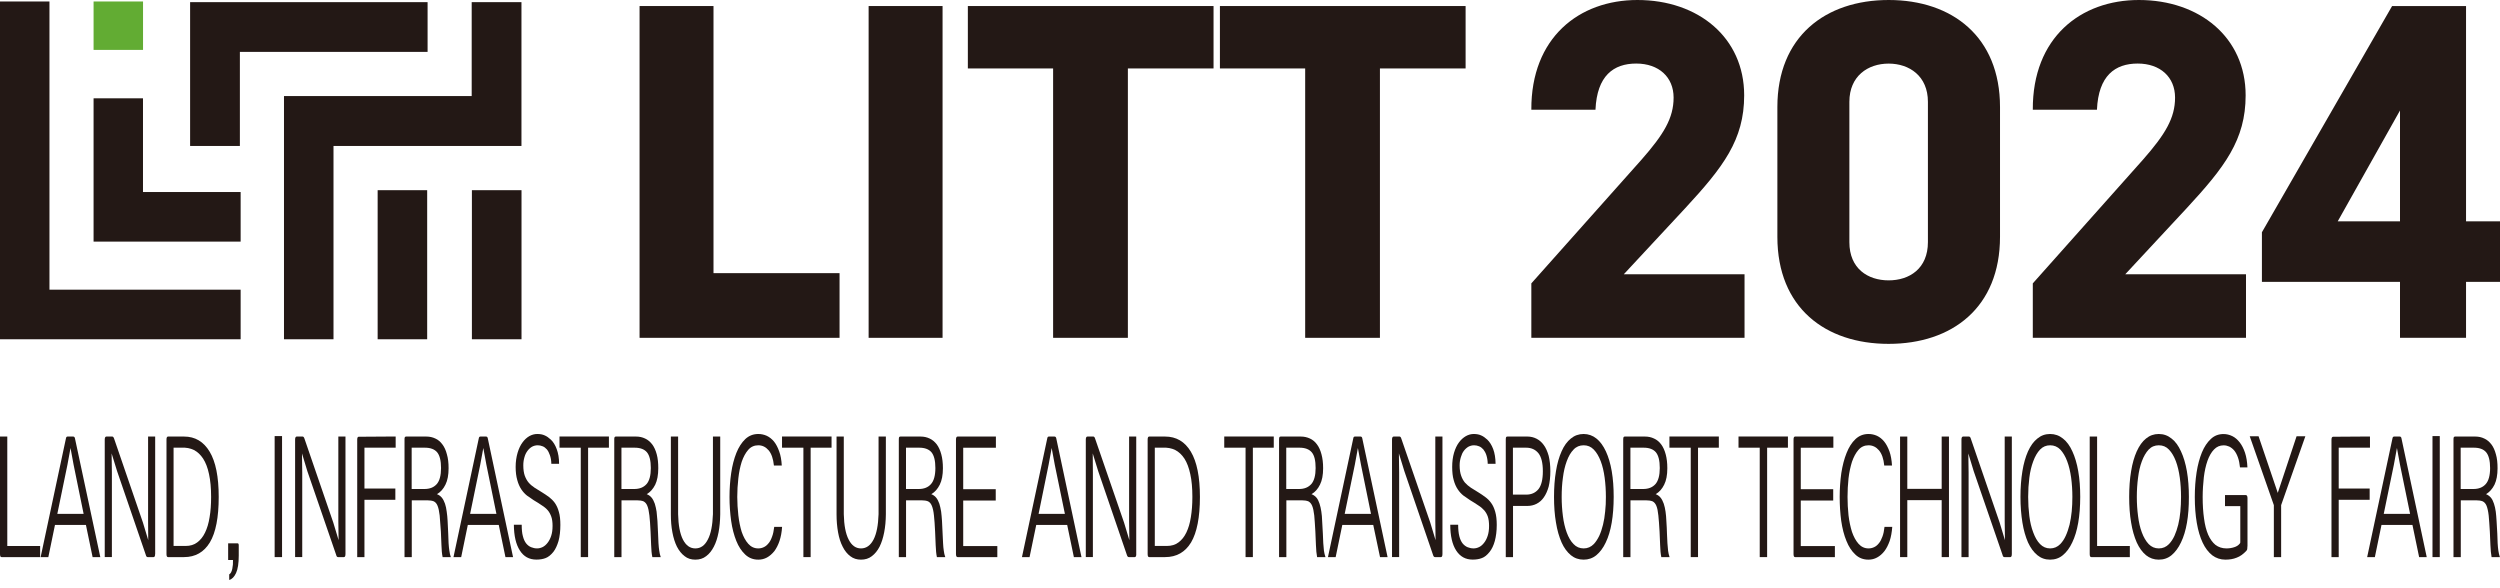 <svg width="200" height="47" viewBox="0 0 200 47" fill="none" xmlns="http://www.w3.org/2000/svg">
<g clip-path="url(#clip0_14_2985)">
<path d="M3.211 44.568H0.122C0.037 44.568 0 44.486 0 44.322V34.924H0.583V43.68H3.211V44.568Z" fill="#231815"/>
<path d="M8.024 44.568H7.408L6.874 41.995H4.398L3.867 44.568H3.251L5.279 35.055C5.291 34.973 5.34 34.924 5.401 34.924H5.85C5.932 34.924 5.972 34.973 5.993 35.055L8.024 44.568ZM6.69 41.112L5.887 37.173L5.642 35.84L5.397 37.173L4.585 41.112H6.69Z" fill="#231815"/>
<path d="M12.41 44.322C12.41 44.49 12.365 44.568 12.287 44.568H11.814C11.741 44.568 11.692 44.511 11.667 44.4L9.363 37.68L8.93 36.273L8.951 37.811V44.564H8.379V35.169C8.379 35.01 8.424 34.924 8.51 34.924H8.983C9.044 34.924 9.093 34.985 9.13 35.096L11.435 41.807L11.859 43.214L11.847 41.676V34.924H12.414V44.322H12.41Z" fill="#231815"/>
<path d="M13.442 44.568C13.356 44.568 13.319 44.486 13.319 44.322V35.169C13.319 35.01 13.356 34.924 13.442 34.924H14.723C15.608 34.924 16.289 35.329 16.771 36.134C17.256 36.94 17.497 38.143 17.497 39.754C17.497 41.386 17.264 42.601 16.791 43.39C16.322 44.171 15.628 44.568 14.727 44.568H13.442ZM14.861 43.676C15.212 43.676 15.518 43.586 15.771 43.398C16.028 43.21 16.24 42.948 16.403 42.609C16.571 42.265 16.693 41.86 16.767 41.378C16.852 40.895 16.889 40.355 16.889 39.754C16.889 39.047 16.832 38.437 16.722 37.93C16.616 37.423 16.456 37.01 16.253 36.695C16.044 36.376 15.796 36.143 15.51 35.999C15.216 35.856 14.894 35.795 14.527 35.815H13.886V43.676H14.861Z" fill="#231815"/>
<path d="M18.337 45.95C18.447 45.893 18.533 45.742 18.582 45.513C18.631 45.279 18.651 45.042 18.639 44.801H18.252V43.468H19.018C19.067 43.468 19.1 43.525 19.1 43.623V44.449C19.1 45.067 19.027 45.533 18.884 45.844C18.741 46.151 18.557 46.339 18.337 46.396V45.95Z" fill="#231815"/>
<path d="M22.564 44.568H21.972V34.887H22.564V44.568Z" fill="#231815"/>
<path d="M27.638 44.322C27.638 44.49 27.593 44.568 27.516 44.568H27.043C26.969 44.568 26.92 44.511 26.896 44.4L24.583 37.68L24.159 36.273L24.179 37.811V44.564H23.608V35.169C23.608 35.01 23.653 34.924 23.738 34.924H24.212C24.273 34.924 24.322 34.985 24.358 35.096L26.663 41.807L27.088 43.214L27.067 41.676V34.924H27.638V44.322Z" fill="#231815"/>
<path d="M29.156 44.568H28.577V35.181C28.577 35.022 28.613 34.94 28.695 34.94L31.653 34.92V35.815H29.156V39.083H31.628V39.983H29.156V44.568Z" fill="#231815"/>
<path d="M35.41 44.568C35.353 44.31 35.328 43.995 35.316 43.611C35.304 43.23 35.283 42.879 35.271 42.539C35.238 41.995 35.202 41.562 35.173 41.235C35.136 40.903 35.079 40.642 35.006 40.466C34.936 40.286 34.834 40.171 34.7 40.106C34.565 40.053 34.386 40.024 34.165 40.024H32.942V44.568H32.362V35.169C32.362 35.075 32.366 35.01 32.387 34.977C32.407 34.94 32.444 34.924 32.493 34.924H34.104C34.369 34.924 34.61 34.977 34.83 35.083C35.051 35.181 35.234 35.341 35.389 35.55C35.548 35.758 35.671 36.024 35.752 36.347C35.846 36.662 35.887 37.034 35.887 37.456C35.887 37.999 35.805 38.437 35.634 38.776C35.467 39.116 35.242 39.37 34.957 39.533C35.116 39.594 35.246 39.689 35.349 39.815C35.455 39.946 35.532 40.106 35.601 40.298C35.663 40.486 35.708 40.695 35.736 40.928C35.773 41.161 35.793 41.41 35.809 41.676C35.834 42.065 35.846 42.404 35.858 42.695C35.871 42.977 35.883 43.23 35.887 43.455C35.899 43.68 35.924 43.885 35.948 44.057C35.973 44.236 36.009 44.408 36.066 44.568H35.41ZM33.957 39.12C34.382 39.12 34.708 38.989 34.941 38.727C35.169 38.466 35.283 38.032 35.283 37.443C35.283 36.85 35.177 36.429 34.969 36.179C34.761 35.938 34.435 35.815 33.998 35.815H32.933V39.12H33.957Z" fill="#231815"/>
<path d="M41.044 44.568H40.436L39.901 41.995H37.425L36.895 44.568H36.279L38.306 35.055C38.319 34.973 38.363 34.924 38.429 34.924H38.886C38.959 34.924 39.004 34.973 39.02 35.055L41.044 44.568ZM39.714 41.112L38.91 37.173L38.665 35.84L38.42 37.173L37.609 41.112H39.714Z" fill="#231815"/>
<path d="M41.737 41.983C41.737 42.347 41.762 42.654 41.831 42.895C41.892 43.144 41.986 43.337 42.096 43.476C42.214 43.619 42.341 43.717 42.496 43.778C42.651 43.84 42.802 43.872 42.969 43.872C43.124 43.872 43.263 43.836 43.418 43.762C43.561 43.688 43.687 43.578 43.805 43.427C43.924 43.275 44.022 43.091 44.095 42.866C44.169 42.641 44.205 42.38 44.205 42.073C44.205 41.782 44.173 41.537 44.107 41.345C44.038 41.149 43.948 40.973 43.826 40.83C43.703 40.686 43.544 40.551 43.353 40.433C43.169 40.302 42.949 40.167 42.696 40.016C42.512 39.897 42.333 39.774 42.161 39.648C41.99 39.513 41.835 39.345 41.7 39.14C41.57 38.94 41.46 38.699 41.382 38.408C41.297 38.118 41.252 37.766 41.252 37.357C41.252 36.936 41.309 36.56 41.407 36.224C41.505 35.893 41.635 35.619 41.798 35.398C41.957 35.177 42.141 35.01 42.345 34.891C42.553 34.776 42.761 34.719 42.985 34.719C43.214 34.719 43.41 34.756 43.569 34.83C43.736 34.899 43.899 35.014 44.066 35.169C44.262 35.353 44.417 35.603 44.536 35.926C44.658 36.249 44.727 36.642 44.727 37.104H44.107C44.103 36.834 44.058 36.596 43.989 36.408C43.928 36.224 43.846 36.069 43.748 35.95C43.642 35.832 43.528 35.746 43.406 35.701C43.283 35.648 43.149 35.623 43.018 35.623C42.859 35.623 42.712 35.66 42.569 35.733C42.427 35.815 42.304 35.926 42.202 36.065C42.096 36.208 42.01 36.372 41.957 36.572C41.896 36.776 41.864 36.989 41.864 37.23C41.864 37.57 41.908 37.844 41.982 38.057C42.063 38.273 42.166 38.462 42.296 38.613C42.431 38.768 42.59 38.899 42.769 39.018C42.949 39.132 43.145 39.255 43.361 39.386C43.557 39.504 43.74 39.631 43.92 39.762C44.091 39.893 44.25 40.044 44.389 40.236C44.523 40.429 44.633 40.662 44.707 40.944C44.793 41.222 44.829 41.578 44.829 41.995C44.829 42.486 44.78 42.915 44.682 43.279C44.576 43.635 44.442 43.93 44.27 44.151C44.062 44.408 43.854 44.568 43.65 44.645C43.442 44.727 43.194 44.768 42.912 44.768C42.341 44.768 41.896 44.527 41.59 44.04C41.276 43.553 41.117 42.87 41.109 41.979H41.737V41.983Z" fill="#231815"/>
<path d="M47.044 44.568H46.461V35.815H44.76V34.92H48.713V35.815H47.048V44.568H47.044Z" fill="#231815"/>
<path d="M52.188 44.568C52.131 44.31 52.103 43.995 52.091 43.611C52.078 43.23 52.066 42.879 52.046 42.539C52.021 41.995 51.989 41.562 51.952 41.235C51.915 40.903 51.858 40.642 51.785 40.466C51.715 40.286 51.605 40.171 51.479 40.106C51.344 40.053 51.164 40.024 50.944 40.024H49.72V44.568H49.141V35.169C49.141 35.075 49.145 35.01 49.166 34.977C49.186 34.94 49.223 34.924 49.272 34.924H50.883C51.148 34.924 51.389 34.977 51.609 35.083C51.825 35.181 52.013 35.341 52.176 35.55C52.331 35.758 52.454 36.024 52.539 36.347C52.625 36.662 52.662 37.034 52.662 37.456C52.662 37.999 52.58 38.437 52.417 38.776C52.246 39.116 52.021 39.37 51.74 39.533C51.895 39.594 52.029 39.689 52.131 39.815C52.237 39.946 52.315 40.106 52.384 40.298C52.441 40.486 52.49 40.695 52.527 40.928C52.556 41.161 52.576 41.41 52.596 41.676C52.617 42.065 52.633 42.404 52.645 42.695C52.65 42.977 52.666 43.23 52.678 43.455C52.69 43.68 52.715 43.885 52.739 44.057C52.764 44.236 52.8 44.408 52.858 44.568H52.188ZM50.74 39.12C51.164 39.12 51.491 38.989 51.723 38.727C51.952 38.466 52.066 38.032 52.066 37.443C52.066 36.85 51.96 36.429 51.752 36.179C51.544 35.938 51.218 35.815 50.781 35.815H49.716V39.12H50.74Z" fill="#231815"/>
<path d="M57.618 41.149C57.61 41.664 57.569 42.147 57.484 42.588C57.398 43.03 57.276 43.414 57.108 43.733C56.941 44.057 56.741 44.31 56.492 44.494C56.248 44.686 55.958 44.772 55.623 44.772C55.297 44.772 55.008 44.686 54.771 44.494C54.526 44.31 54.322 44.057 54.155 43.733C53.996 43.414 53.873 43.026 53.792 42.588C53.706 42.147 53.669 41.664 53.669 41.149V34.924H54.249V41.136C54.269 42.02 54.396 42.699 54.636 43.169C54.881 43.639 55.207 43.873 55.628 43.873C56.052 43.873 56.382 43.639 56.623 43.169C56.876 42.699 57.002 42.016 57.035 41.136V34.924H57.618V41.149Z" fill="#231815"/>
<path d="M62.567 42.147C62.542 42.572 62.469 42.948 62.359 43.279C62.249 43.607 62.106 43.877 61.943 44.097C61.763 44.314 61.575 44.482 61.359 44.6C61.139 44.719 60.91 44.772 60.666 44.772C60.254 44.772 59.911 44.637 59.621 44.367C59.332 44.097 59.087 43.733 58.903 43.271C58.72 42.809 58.577 42.277 58.491 41.664C58.406 41.059 58.361 40.421 58.361 39.754C58.361 39.091 58.406 38.453 58.495 37.848C58.581 37.243 58.724 36.703 58.907 36.241C59.091 35.779 59.332 35.406 59.621 35.128C59.915 34.854 60.262 34.719 60.666 34.719C60.898 34.719 61.123 34.768 61.335 34.862C61.555 34.965 61.747 35.116 61.918 35.321C62.085 35.529 62.224 35.795 62.334 36.11C62.453 36.429 62.518 36.805 62.542 37.243H61.914C61.857 36.699 61.718 36.294 61.49 36.024C61.261 35.758 60.992 35.623 60.662 35.623C60.343 35.623 60.07 35.742 59.858 35.987C59.642 36.233 59.471 36.556 59.336 36.944C59.213 37.337 59.12 37.779 59.067 38.273C59.01 38.768 58.981 39.259 58.981 39.754C58.981 40.241 59.014 40.736 59.067 41.222C59.124 41.713 59.213 42.155 59.336 42.551C59.471 42.936 59.642 43.259 59.858 43.5C60.074 43.746 60.343 43.873 60.662 43.873C60.821 43.873 60.964 43.84 61.102 43.774C61.245 43.709 61.367 43.607 61.478 43.468C61.596 43.337 61.686 43.157 61.767 42.932C61.849 42.719 61.902 42.453 61.938 42.147H62.567Z" fill="#231815"/>
<path d="M64.851 44.568H64.272V35.815H62.562V34.92H66.524V35.815H64.851V44.568Z" fill="#231815"/>
<path d="M70.869 41.149C70.865 41.664 70.82 42.147 70.734 42.588C70.648 43.03 70.526 43.414 70.367 43.733C70.2 44.057 69.992 44.31 69.747 44.494C69.502 44.686 69.212 44.772 68.878 44.772C68.552 44.772 68.27 44.686 68.021 44.494C67.776 44.31 67.573 44.057 67.413 43.733C67.246 43.414 67.124 43.026 67.046 42.588C66.965 42.147 66.924 41.664 66.924 41.149V34.924H67.503V41.136C67.523 42.02 67.65 42.699 67.895 43.169C68.135 43.639 68.462 43.873 68.878 43.873C69.302 43.873 69.633 43.639 69.881 43.169C70.126 42.699 70.257 42.016 70.285 41.136V34.924H70.869V41.149Z" fill="#231815"/>
<path d="M74.952 44.568C74.895 44.31 74.871 43.995 74.854 43.611C74.842 43.23 74.83 42.879 74.809 42.539C74.785 41.995 74.752 41.562 74.716 41.235C74.683 40.903 74.622 40.642 74.548 40.466C74.475 40.286 74.377 40.171 74.242 40.106C74.108 40.053 73.928 40.024 73.708 40.024H72.484V44.568H71.905V35.169C71.905 35.075 71.913 35.01 71.929 34.977C71.946 34.94 71.986 34.924 72.035 34.924H73.647C73.912 34.924 74.153 34.977 74.373 35.083C74.589 35.181 74.777 35.341 74.94 35.55C75.095 35.758 75.217 36.024 75.303 36.347C75.389 36.662 75.433 37.034 75.433 37.456C75.433 37.999 75.348 38.437 75.181 38.776C75.009 39.116 74.789 39.37 74.503 39.533C74.658 39.594 74.793 39.689 74.895 39.815C75.001 39.946 75.079 40.106 75.148 40.298C75.205 40.486 75.254 40.695 75.291 40.928C75.323 41.161 75.34 41.41 75.36 41.676C75.38 42.065 75.397 42.404 75.409 42.695C75.421 42.977 75.433 43.23 75.446 43.455C75.454 43.68 75.478 43.885 75.503 44.057C75.523 44.236 75.564 44.408 75.621 44.568H74.952ZM73.5 39.12C73.92 39.12 74.251 38.989 74.479 38.727C74.712 38.466 74.83 38.032 74.83 37.443C74.83 36.85 74.724 36.429 74.516 36.179C74.308 35.938 73.981 35.815 73.545 35.815H72.48V39.12H73.5Z" fill="#231815"/>
<path d="M79.786 44.568H76.608C76.522 44.568 76.478 44.486 76.478 44.322V35.169C76.478 35.01 76.522 34.924 76.608 34.924H79.672V35.819H77.057V39.136H79.659V40.044H77.057V43.684H79.786V44.568Z" fill="#231815"/>
<path d="M86.518 44.568H85.91L85.375 41.995H82.899L82.365 44.568H81.757L83.784 35.055C83.797 34.973 83.841 34.924 83.907 34.924H84.356C84.437 34.924 84.478 34.973 84.498 35.055L86.518 44.568ZM85.192 41.112L84.38 37.173L84.135 35.84L83.89 37.173L83.087 41.112H85.192Z" fill="#231815"/>
<path d="M90.903 44.322C90.903 44.49 90.858 44.568 90.781 44.568H90.307C90.234 44.568 90.185 44.511 90.152 44.4L87.852 37.68L87.419 36.273L87.431 37.811V44.564H86.864V35.169C86.864 35.01 86.909 34.924 86.995 34.924H87.468C87.529 34.924 87.578 34.985 87.611 35.096L89.924 41.807L90.348 43.214L90.328 41.676V34.924H90.899V44.322H90.903Z" fill="#231815"/>
<path d="M91.935 44.568C91.849 44.568 91.812 44.486 91.812 44.322V35.169C91.812 35.01 91.849 34.924 91.935 34.924H93.208C94.101 34.924 94.786 35.329 95.268 36.134C95.749 36.94 95.994 38.143 95.994 39.754C95.994 41.386 95.753 42.601 95.288 43.39C94.815 44.171 94.126 44.568 93.212 44.568H91.935ZM93.355 43.676C93.71 43.676 94.019 43.586 94.272 43.398C94.529 43.21 94.742 42.948 94.905 42.609C95.072 42.265 95.194 41.86 95.268 41.378C95.349 40.895 95.39 40.355 95.39 39.754C95.39 39.047 95.337 38.437 95.223 37.93C95.113 37.423 94.958 37.01 94.758 36.695C94.55 36.376 94.297 36.143 94.015 35.999C93.722 35.856 93.387 35.795 93.024 35.815H92.384V43.676H93.355Z" fill="#231815"/>
<path d="M100.229 44.568H99.645V35.815H97.94V34.92H101.901V35.815H100.229V44.568Z" fill="#231815"/>
<path d="M105.368 44.568C105.32 44.31 105.287 43.995 105.275 43.611C105.262 43.23 105.242 42.879 105.23 42.539C105.201 41.995 105.169 41.562 105.14 41.235C105.103 40.903 105.046 40.642 104.973 40.466C104.899 40.286 104.793 40.171 104.667 40.106C104.524 40.053 104.353 40.024 104.132 40.024H102.909V44.568H102.325V35.169C102.325 35.075 102.337 35.01 102.35 34.977C102.37 34.94 102.407 34.924 102.46 34.924H104.071C104.328 34.924 104.569 34.977 104.797 35.083C105.014 35.181 105.205 35.341 105.356 35.55C105.515 35.758 105.634 36.024 105.719 36.347C105.805 36.662 105.85 37.034 105.85 37.456C105.85 37.999 105.768 38.437 105.597 38.776C105.43 39.116 105.205 39.37 104.92 39.533C105.079 39.594 105.213 39.689 105.32 39.815C105.426 39.946 105.503 40.106 105.564 40.298C105.625 40.486 105.674 40.695 105.707 40.928C105.744 41.161 105.764 41.41 105.772 41.676C105.797 42.065 105.817 42.404 105.829 42.695C105.834 42.977 105.85 43.23 105.862 43.455C105.874 43.68 105.895 43.885 105.915 44.057C105.94 44.236 105.984 44.408 106.038 44.568H105.368ZM103.924 39.12C104.345 39.12 104.667 38.989 104.903 38.727C105.132 38.466 105.25 38.032 105.25 37.443C105.25 36.85 105.152 36.429 104.936 36.179C104.728 35.938 104.402 35.815 103.969 35.815H102.9V39.12H103.924Z" fill="#231815"/>
<path d="M111.006 44.568H110.402L109.86 41.995H107.384L106.853 44.568H106.237L108.265 35.055C108.277 34.973 108.318 34.924 108.395 34.924H108.844C108.918 34.924 108.962 34.973 108.979 35.055L111.006 44.568ZM109.68 41.112L108.877 37.173L108.632 35.84L108.387 37.173L107.575 41.112H109.68Z" fill="#231815"/>
<path d="M115.396 44.322C115.396 44.49 115.351 44.568 115.274 44.568H114.8C114.727 44.568 114.678 44.511 114.645 44.4L112.344 37.68L111.912 36.273L111.932 37.811V44.564H111.361V35.169C111.361 35.01 111.406 34.924 111.492 34.924H111.965C112.026 34.924 112.075 34.985 112.108 35.096L114.421 41.807L114.845 43.214L114.825 41.676V34.924H115.396V44.322Z" fill="#231815"/>
<path d="M116.652 41.983C116.652 42.347 116.685 42.654 116.746 42.895C116.807 43.144 116.901 43.337 117.011 43.476C117.13 43.619 117.264 43.717 117.411 43.778C117.566 43.84 117.717 43.872 117.892 43.872C118.039 43.872 118.186 43.836 118.337 43.762C118.484 43.688 118.606 43.578 118.725 43.427C118.847 43.275 118.941 43.091 119.014 42.866C119.088 42.641 119.125 42.38 119.125 42.073C119.125 41.782 119.092 41.537 119.031 41.345C118.965 41.149 118.863 40.973 118.741 40.83C118.61 40.686 118.46 40.551 118.268 40.433C118.076 40.302 117.864 40.167 117.611 40.016C117.427 39.897 117.248 39.774 117.077 39.648C116.905 39.513 116.75 39.345 116.616 39.14C116.481 38.94 116.375 38.699 116.297 38.408C116.212 38.118 116.175 37.766 116.175 37.357C116.175 36.936 116.224 36.56 116.322 36.224C116.42 35.893 116.55 35.619 116.714 35.398C116.873 35.177 117.064 35.01 117.268 34.891C117.472 34.776 117.684 34.719 117.901 34.719C118.129 34.719 118.325 34.756 118.484 34.83C118.651 34.899 118.814 35.014 118.982 35.169C119.173 35.353 119.333 35.603 119.455 35.926C119.577 36.249 119.639 36.642 119.647 37.104H119.018C119.014 36.834 118.969 36.596 118.908 36.408C118.847 36.224 118.761 36.069 118.664 35.95C118.557 35.832 118.443 35.746 118.317 35.701C118.194 35.648 118.06 35.623 117.925 35.623C117.77 35.623 117.623 35.66 117.48 35.733C117.338 35.815 117.215 35.926 117.109 36.065C117.003 36.208 116.926 36.372 116.869 36.572C116.807 36.776 116.771 36.989 116.771 37.23C116.771 37.57 116.816 37.844 116.893 38.057C116.966 38.273 117.073 38.462 117.199 38.613C117.342 38.768 117.493 38.899 117.672 39.018C117.856 39.132 118.052 39.255 118.264 39.386C118.46 39.504 118.643 39.631 118.819 39.762C118.998 39.893 119.157 40.044 119.292 40.236C119.435 40.429 119.537 40.662 119.618 40.944C119.7 41.222 119.74 41.578 119.74 41.995C119.74 42.486 119.683 42.915 119.585 43.279C119.488 43.635 119.345 43.93 119.169 44.151C118.965 44.408 118.765 44.568 118.553 44.645C118.349 44.727 118.096 44.768 117.815 44.768C117.244 44.768 116.807 44.527 116.493 44.04C116.179 43.553 116.024 42.87 116.02 41.979H116.652V41.983Z" fill="#231815"/>
<path d="M121.042 44.568H120.462V35.169C120.462 35.075 120.471 35.01 120.487 34.977C120.503 34.94 120.54 34.924 120.593 34.924H122.204C122.461 34.924 122.702 34.985 122.922 35.096C123.143 35.21 123.342 35.378 123.502 35.603C123.669 35.828 123.795 36.122 123.893 36.462C123.979 36.813 124.028 37.226 124.028 37.693C124.028 38.175 123.979 38.58 123.893 38.932C123.795 39.276 123.665 39.566 123.502 39.795C123.342 40.024 123.147 40.192 122.922 40.306C122.702 40.417 122.461 40.474 122.204 40.474H121.042V44.568ZM122.098 39.57C122.51 39.57 122.837 39.423 123.077 39.132C123.31 38.838 123.428 38.363 123.428 37.697C123.428 37.038 123.31 36.56 123.077 36.261C122.837 35.967 122.51 35.815 122.098 35.815H121.034V39.57H122.098Z" fill="#231815"/>
<path d="M128.462 43.394C128.258 43.832 128.001 44.171 127.708 44.416C127.414 44.658 127.067 44.772 126.688 44.772C126.3 44.772 125.962 44.654 125.668 44.416C125.374 44.171 125.121 43.832 124.926 43.394C124.73 42.944 124.575 42.416 124.477 41.799C124.371 41.185 124.322 40.502 124.322 39.754C124.322 39.001 124.371 38.322 124.477 37.697C124.575 37.079 124.73 36.551 124.926 36.11C125.121 35.664 125.374 35.316 125.668 35.083C125.962 34.842 126.3 34.719 126.688 34.719C127.067 34.719 127.414 34.842 127.716 35.083C128.01 35.316 128.263 35.664 128.471 36.11C128.675 36.551 128.834 37.079 128.94 37.697C129.046 38.322 129.095 39.005 129.095 39.754C129.091 41.296 128.887 42.511 128.462 43.394ZM127.504 43.525C127.671 43.349 127.81 43.132 127.94 42.866C128.063 42.6 128.161 42.302 128.242 41.975C128.324 41.648 128.377 41.296 128.413 40.919C128.458 40.543 128.471 40.159 128.471 39.754C128.471 39.222 128.438 38.715 128.373 38.22C128.307 37.725 128.205 37.284 128.059 36.899C127.912 36.515 127.732 36.204 127.504 35.967C127.275 35.733 127.014 35.623 126.692 35.623C126.374 35.623 126.1 35.733 125.884 35.967C125.656 36.2 125.48 36.511 125.338 36.899C125.195 37.284 125.093 37.725 125.032 38.22C124.962 38.715 124.934 39.222 124.934 39.754C124.934 40.277 124.966 40.785 125.032 41.283C125.093 41.778 125.199 42.216 125.338 42.6C125.48 42.985 125.656 43.296 125.884 43.525C126.1 43.754 126.37 43.873 126.692 43.873C127.014 43.873 127.279 43.754 127.504 43.525Z" fill="#231815"/>
<path d="M132.905 44.568C132.848 44.31 132.823 43.995 132.811 43.611C132.799 43.23 132.778 42.879 132.766 42.539C132.733 41.995 132.705 41.562 132.668 41.235C132.636 40.903 132.583 40.642 132.509 40.466C132.436 40.286 132.33 40.171 132.203 40.106C132.06 40.053 131.885 40.024 131.661 40.024H130.437V44.568H129.857V35.169C129.857 35.075 129.87 35.01 129.882 34.977C129.902 34.94 129.935 34.924 129.988 34.924H131.599C131.865 34.924 132.105 34.977 132.325 35.083C132.546 35.181 132.738 35.341 132.893 35.55C133.048 35.758 133.17 36.024 133.256 36.347C133.341 36.662 133.386 37.034 133.386 37.456C133.386 37.999 133.305 38.437 133.133 38.776C132.966 39.116 132.738 39.37 132.456 39.533C132.615 39.594 132.75 39.689 132.848 39.815C132.954 39.946 133.031 40.106 133.101 40.298C133.162 40.486 133.211 40.695 133.243 40.928C133.276 41.161 133.3 41.41 133.309 41.676C133.333 42.065 133.354 42.404 133.358 42.695C133.37 42.977 133.382 43.23 133.394 43.455C133.407 43.68 133.427 43.885 133.447 44.057C133.472 44.236 133.509 44.408 133.566 44.568H132.905ZM131.452 39.12C131.877 39.12 132.203 38.989 132.436 38.727C132.664 38.466 132.782 38.032 132.782 37.443C132.782 36.85 132.676 36.429 132.468 36.179C132.26 35.938 131.934 35.815 131.501 35.815H130.433V39.12H131.452Z" fill="#231815"/>
<path d="M135.842 44.568H135.259V35.815H133.554V34.92H137.507V35.815H135.842V44.568Z" fill="#231815"/>
<path d="M141.37 44.568H140.778V35.815H139.081V34.92H143.034V35.815H141.37V44.568Z" fill="#231815"/>
<path d="M146.791 44.568H143.605C143.52 44.568 143.483 44.486 143.483 44.322V35.169C143.483 35.01 143.52 34.924 143.605 34.924H146.669V35.819H144.062V39.136H146.657V40.044H144.062V43.684H146.791V44.568Z" fill="#231815"/>
<path d="M151.381 42.147C151.348 42.572 151.283 42.948 151.173 43.279C151.054 43.607 150.92 43.877 150.748 44.097C150.577 44.314 150.385 44.482 150.165 44.6C149.949 44.719 149.72 44.772 149.476 44.772C149.064 44.772 148.713 44.637 148.431 44.367C148.138 44.097 147.897 43.733 147.713 43.271C147.522 42.809 147.387 42.277 147.297 41.664C147.216 41.059 147.175 40.421 147.175 39.754C147.175 39.091 147.22 38.453 147.305 37.848C147.399 37.243 147.538 36.703 147.726 36.241C147.909 35.779 148.142 35.406 148.439 35.128C148.729 34.854 149.08 34.719 149.484 34.719C149.716 34.719 149.941 34.768 150.153 34.862C150.373 34.965 150.565 35.116 150.732 35.321C150.903 35.529 151.038 35.795 151.156 36.11C151.267 36.429 151.336 36.805 151.36 37.243H150.74C150.687 36.699 150.544 36.294 150.316 36.024C150.088 35.758 149.81 35.623 149.484 35.623C149.166 35.623 148.892 35.742 148.68 35.987C148.464 36.233 148.293 36.556 148.158 36.944C148.036 37.337 147.938 37.779 147.881 38.273C147.828 38.768 147.803 39.259 147.803 39.754C147.803 40.241 147.828 40.736 147.881 41.222C147.938 41.713 148.036 42.155 148.158 42.551C148.293 42.936 148.464 43.259 148.68 43.5C148.896 43.746 149.166 43.873 149.484 43.873C149.639 43.873 149.786 43.84 149.928 43.774C150.071 43.709 150.194 43.607 150.304 43.468C150.422 43.337 150.508 43.157 150.593 42.932C150.675 42.719 150.728 42.453 150.761 42.147H151.381Z" fill="#231815"/>
<path d="M155.917 44.568H155.334V40.012H152.584V44.568H152.005V34.924H152.584V39.108H155.334V34.924H155.917V44.568Z" fill="#231815"/>
<path d="M160.947 44.322C160.947 44.49 160.902 44.568 160.825 44.568H160.351C160.278 44.568 160.229 44.511 160.205 44.4L157.892 37.68L157.467 36.278L157.488 37.815V44.568H156.917V35.169C156.917 35.01 156.961 34.924 157.047 34.924H157.52C157.581 34.924 157.639 34.985 157.667 35.096L159.972 41.807L160.396 43.214L160.376 41.676V34.924H160.947V44.322Z" fill="#231815"/>
<path d="M165.781 43.394C165.577 43.832 165.325 44.171 165.027 44.416C164.737 44.658 164.394 44.772 164.007 44.772C163.619 44.772 163.281 44.654 162.991 44.416C162.689 44.171 162.444 43.832 162.24 43.394C162.045 42.944 161.89 42.416 161.792 41.799C161.694 41.185 161.637 40.502 161.637 39.754C161.637 39.001 161.69 38.322 161.792 37.697C161.89 37.079 162.045 36.551 162.24 36.11C162.444 35.664 162.689 35.316 162.991 35.083C163.281 34.842 163.619 34.719 164.007 34.719C164.394 34.719 164.737 34.842 165.035 35.083C165.337 35.316 165.59 35.664 165.79 36.11C165.994 36.551 166.153 37.079 166.259 37.697C166.369 38.322 166.418 39.005 166.418 39.754C166.414 41.296 166.206 42.511 165.781 43.394ZM164.823 43.525C164.994 43.349 165.137 43.132 165.259 42.866C165.382 42.6 165.48 42.302 165.565 41.975C165.639 41.648 165.7 41.296 165.737 40.919C165.773 40.543 165.79 40.159 165.79 39.754C165.79 39.222 165.757 38.715 165.692 38.22C165.622 37.725 165.52 37.284 165.374 36.899C165.231 36.515 165.047 36.204 164.827 35.967C164.598 35.733 164.329 35.623 164.011 35.623C163.697 35.623 163.428 35.733 163.203 35.967C162.983 36.2 162.803 36.511 162.661 36.899C162.514 37.284 162.408 37.725 162.347 38.22C162.285 38.715 162.253 39.222 162.253 39.754C162.253 40.277 162.285 40.785 162.347 41.283C162.408 41.778 162.514 42.216 162.661 42.6C162.803 42.985 162.979 43.296 163.203 43.525C163.424 43.754 163.697 43.873 164.011 43.873C164.329 43.873 164.598 43.754 164.823 43.525Z" fill="#231815"/>
<path d="M170.387 44.568H167.307C167.213 44.568 167.177 44.486 167.177 44.322V34.924H167.768V43.68H170.387V44.568Z" fill="#231815"/>
<path d="M174.479 43.394C174.271 43.832 174.018 44.171 173.724 44.416C173.43 44.658 173.092 44.772 172.696 44.772C172.317 44.772 171.978 44.654 171.68 44.416C171.386 44.171 171.138 43.832 170.938 43.394C170.742 42.944 170.587 42.416 170.489 41.799C170.383 41.185 170.334 40.502 170.334 39.754C170.334 39.001 170.383 38.322 170.489 37.697C170.587 37.079 170.742 36.551 170.938 36.11C171.142 35.664 171.386 35.316 171.68 35.083C171.974 34.842 172.313 34.719 172.696 34.719C173.092 34.719 173.426 34.842 173.724 35.083C174.03 35.316 174.279 35.664 174.479 36.11C174.687 36.551 174.842 37.079 174.952 37.697C175.058 38.322 175.111 39.005 175.111 39.754C175.115 41.296 174.907 42.511 174.479 43.394ZM173.52 43.525C173.687 43.349 173.834 43.132 173.957 42.866C174.075 42.6 174.177 42.302 174.258 41.975C174.34 41.648 174.393 41.296 174.43 40.919C174.466 40.543 174.483 40.159 174.483 39.754C174.483 39.222 174.45 38.715 174.385 38.22C174.316 37.725 174.214 37.284 174.071 36.899C173.924 36.515 173.744 36.204 173.516 35.967C173.296 35.733 173.026 35.623 172.704 35.623C172.386 35.623 172.113 35.733 171.892 35.967C171.676 36.2 171.493 36.511 171.35 36.899C171.203 37.284 171.105 37.725 171.044 38.22C170.979 38.715 170.946 39.222 170.946 39.754C170.946 40.277 170.979 40.785 171.044 41.283C171.105 41.778 171.203 42.216 171.35 42.6C171.493 42.985 171.676 43.296 171.892 43.525C172.113 43.754 172.386 43.873 172.704 43.873C173.031 43.873 173.296 43.754 173.52 43.525Z" fill="#231815"/>
<path d="M179.794 43.701C179.794 43.807 179.786 43.885 179.778 43.934C179.766 43.987 179.741 44.032 179.697 44.077C179.464 44.327 179.211 44.511 178.934 44.613C178.664 44.723 178.363 44.772 178.028 44.772C177.636 44.772 177.286 44.654 176.976 44.421C176.674 44.179 176.417 43.848 176.213 43.414C176.009 42.981 175.85 42.457 175.744 41.832C175.637 41.214 175.584 40.523 175.584 39.758C175.584 39.063 175.633 38.404 175.727 37.795C175.821 37.181 175.968 36.65 176.152 36.196C176.343 35.738 176.58 35.382 176.87 35.116C177.151 34.85 177.49 34.723 177.885 34.723C178.13 34.723 178.359 34.781 178.587 34.891C178.803 34.997 178.999 35.165 179.178 35.394C179.35 35.615 179.493 35.893 179.603 36.224C179.713 36.556 179.774 36.944 179.794 37.39H179.199C179.166 37.083 179.117 36.817 179.032 36.588C178.954 36.367 178.852 36.179 178.738 36.04C178.616 35.897 178.485 35.799 178.338 35.725C178.191 35.66 178.044 35.627 177.889 35.627C177.587 35.627 177.33 35.738 177.122 35.959C176.906 36.179 176.735 36.486 176.6 36.858C176.466 37.239 176.368 37.68 176.307 38.179C176.254 38.678 176.213 39.202 176.213 39.758C176.213 40.392 176.249 40.965 176.323 41.48C176.388 41.987 176.502 42.425 176.653 42.776C176.808 43.128 177.004 43.398 177.237 43.59C177.481 43.774 177.771 43.873 178.118 43.873C178.334 43.873 178.542 43.84 178.734 43.778C178.917 43.721 179.064 43.631 179.162 43.508C179.183 43.492 179.199 43.468 179.211 43.447C179.223 43.423 179.223 43.373 179.223 43.316V40.49H178V39.603H179.656C179.746 39.603 179.799 39.684 179.799 39.844V43.701H179.794Z" fill="#231815"/>
<path d="M182.491 44.568H181.908V40.412L179.978 34.899H180.684L182.222 39.431L183.727 34.899H184.429L182.491 40.412V44.568Z" fill="#231815"/>
<path d="M187.097 44.568H186.518V35.181C186.518 35.022 186.562 34.94 186.648 34.94L189.598 34.92V35.815H187.097V39.083H189.573V39.983H187.097V44.568Z" fill="#231815"/>
<path d="M194.138 44.568H193.53L192.996 41.995H190.519L189.989 44.568H189.373L191.401 35.055C191.413 34.973 191.462 34.924 191.531 34.924H191.98C192.053 34.924 192.098 34.973 192.114 35.055L194.138 44.568ZM192.808 41.112L192 37.173L191.755 35.84L191.511 37.173L190.699 41.112H192.808Z" fill="#231815"/>
<path d="M195.182 44.568H194.599V34.887H195.182V44.568Z" fill="#231815"/>
<path d="M199.327 44.568C199.278 44.31 199.249 43.995 199.233 43.611C199.221 43.23 199.208 42.879 199.188 42.539C199.155 41.995 199.127 41.562 199.094 41.235C199.057 40.903 198.996 40.642 198.927 40.466C198.853 40.286 198.747 40.171 198.613 40.106C198.478 40.053 198.307 40.024 198.078 40.024H196.863V44.568H196.279V35.169C196.279 35.075 196.287 35.01 196.304 34.977C196.328 34.94 196.357 34.924 196.414 34.924H198.025C198.282 34.924 198.531 34.977 198.743 35.083C198.964 35.181 199.147 35.341 199.31 35.55C199.469 35.758 199.588 36.024 199.673 36.347C199.767 36.662 199.804 37.034 199.804 37.456C199.804 37.999 199.722 38.437 199.559 38.776C199.388 39.116 199.159 39.37 198.882 39.533C199.037 39.594 199.163 39.689 199.274 39.815C199.38 39.946 199.457 40.106 199.518 40.298C199.58 40.486 199.629 40.695 199.661 40.928C199.69 41.161 199.71 41.41 199.726 41.676C199.751 42.065 199.771 42.404 199.784 42.695C199.788 42.977 199.804 43.23 199.812 43.455C199.824 43.68 199.845 43.885 199.869 44.057C199.894 44.236 199.934 44.408 199.992 44.568H199.327ZM197.874 39.12C198.299 39.12 198.625 38.989 198.858 38.727C199.09 38.466 199.208 38.032 199.208 37.443C199.208 36.85 199.098 36.429 198.89 36.179C198.686 35.938 198.356 35.815 197.919 35.815H196.854V39.12H197.874Z" fill="#231815"/>
<path d="M51.165 27.03V0.483H57.08V21.852H67.164V27.026H51.165V27.03Z" fill="#231815"/>
<path d="M69.49 27.03V0.483H75.405V27.026H69.49V27.03Z" fill="#231815"/>
<path d="M84.249 27.03V5.476H77.428V0.483H97.083V5.476H90.23V27.026H84.249V27.03Z" fill="#231815"/>
<path d="M104.414 27.03V5.476H97.593V0.483H117.248V5.476H110.394V27.026H104.414V27.03Z" fill="#231815"/>
<path d="M129.903 21.942H139.563V27.026H122.507V22.67L131.322 12.773C133.105 10.744 133.888 9.444 133.888 7.808C133.888 6.172 132.709 5.084 130.898 5.084C129.087 5.084 127.757 6.053 127.638 8.777H122.507C122.478 2.998 126.341 0 130.992 0C135.855 0 139.534 2.998 139.534 7.628C139.534 11.198 137.845 13.378 134.827 16.646L129.903 21.942Z" fill="#231815"/>
<path d="M142.19 18.948V8.564C142.19 2.932 146.025 0 151.095 0C156.166 0 160.001 2.937 160.001 8.564V18.945C160.001 24.605 156.166 27.509 151.095 27.509C146.021 27.513 142.19 24.609 142.19 18.948ZM154.233 19.37V8.143C154.233 6.086 152.752 5.088 151.091 5.088C149.431 5.088 147.95 6.086 147.95 8.143V19.374C147.95 21.492 149.431 22.429 151.091 22.429C152.756 22.429 154.233 21.488 154.233 19.37Z" fill="#231815"/>
<path d="M170.02 21.942H179.68V27.026H162.624V22.67L171.439 12.773C173.222 10.744 174.005 9.444 174.005 7.808C174.005 6.172 172.826 5.084 171.015 5.084C169.204 5.084 167.874 6.053 167.756 8.777H162.624C162.595 2.998 166.458 0 171.109 0C175.972 0 179.651 2.998 179.651 7.628C179.651 11.198 177.962 13.378 174.944 16.646L170.02 21.942Z" fill="#231815"/>
<path d="M200 17.705V22.548H197.283V27.026H192V22.548H180.953V18.581L191.368 0.483H197.283V17.705H200ZM187.019 17.705H192V8.838L187.019 17.705Z" fill="#231815"/>
<path d="M3.957 23.174V0.119H0V23.174V27.141H3.957H19.251V23.174H3.957Z" fill="#231815"/>
<path d="M11.439 15.362V7.865H7.486V15.362V19.329H11.439H19.251V15.362H11.439Z" fill="#231815"/>
<path d="M11.443 0.119H7.486V3.992H11.443V0.119Z" fill="#62AC33"/>
<path d="M34.207 0.172H15.209V11.677H19.19V4.151H34.207V0.172Z" fill="#231815"/>
<path d="M34.174 15.215H30.212V27.141H34.174V15.215Z" fill="#231815"/>
<path d="M41.721 15.215H37.752V27.141H41.721V15.215Z" fill="#231815"/>
<path d="M37.735 7.685H22.719V27.141H26.68V11.677H41.717V0.172H37.735V7.685Z" fill="#231815"/>
</g>
<defs>
<clipPath id="clip0_14_2985">
<rect width="200" height="46.4" fill="white"/>
</clipPath>
</defs>
</svg>
